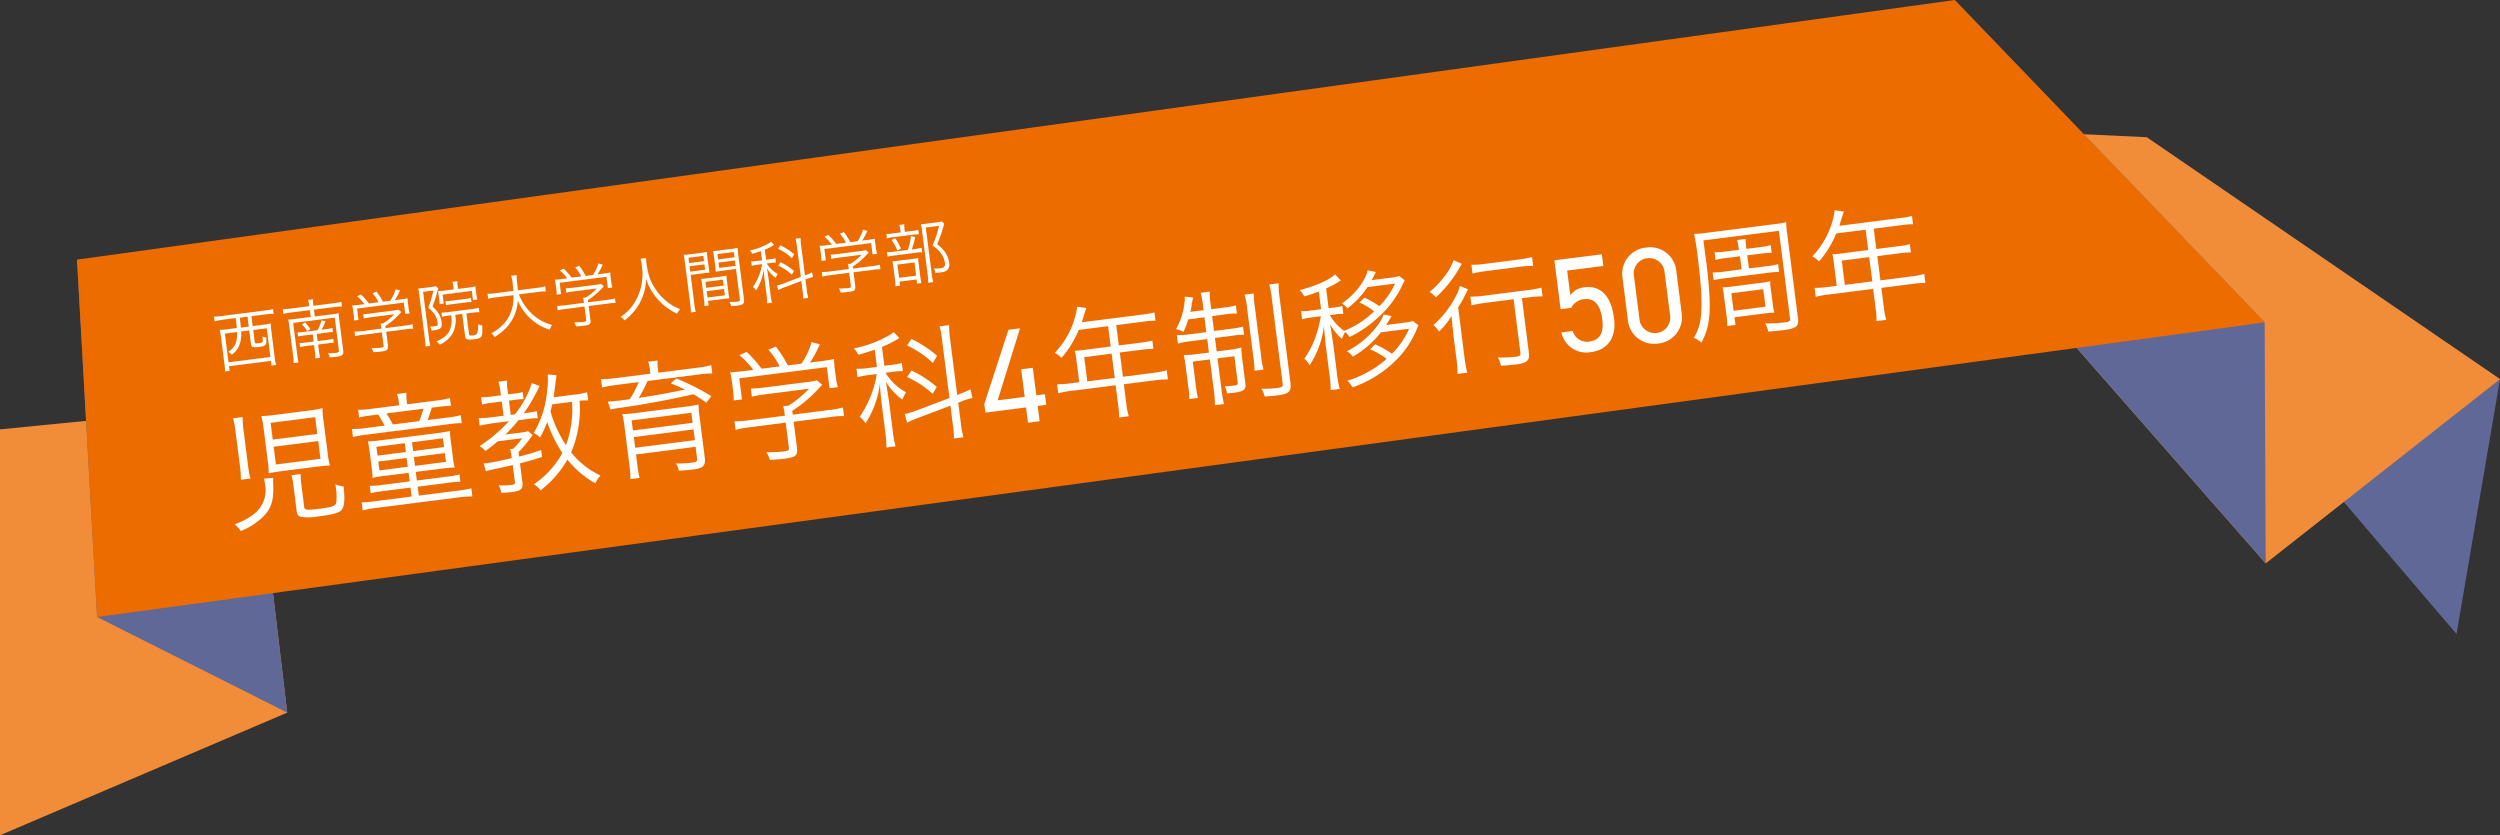 <svg xmlns="http://www.w3.org/2000/svg" width="433.227" height="144.741" viewBox="0 0 433.227 144.741">
  <rect x="0" y="0" width="433.227" height="144.741" fill="#333333" stroke="none"/>
  <g id="ttl-anniversary02" transform="translate(0 -19.865)">
    <g id="グループ_1509" data-name="グループ 1509" transform="translate(0 0)">
      <g id="グループ_1505" data-name="グループ 1505" transform="translate(0 19.865)">
        <path id="パス_30857" data-name="パス 30857" d="M49.774,115.37,0,136.621V66.286L43.406,62Z" transform="translate(0 8.12)" fill="#f18c38"/>
        <path id="パス_30858" data-name="パス 30858" d="M48.228,118.28,15.283,101.712,11.8,39.78,41.861,64.91Z" transform="translate(1.545 5.21)" fill="#606898"/>
        <path id="パス_30859" data-name="パス 30859" d="M390.391,62.956l-7.532,44.164L327.08,41.773l2.07-20.753Z" transform="translate(42.835 2.753)" fill="#606898"/>
        <path id="パス_30860" data-name="パス 30860" d="M395.483,63.2l-40.6,31.927L288.2,19.12l46.041,2.149Z" transform="translate(37.743 2.504)" fill="#f18c38"/>
        <path id="パス_30861" data-name="パス 30861" d="M354.7,55.858l.181,41.778L288.2,21.624,300.991,0Z" transform="translate(37.743)" fill="#606898"/>
        <path id="パス_30862" data-name="パス 30862" d="M390.9,55.858,15.283,106.921,11.8,44.99,337.189,0Z" transform="translate(1.545)" fill="#ed6c00"/>
      </g>
      <g id="work" transform="matrix(0.966, -0.259, 0.259, 0.966, 31.427, 76.235)">
        <g id="グループ_1531" data-name="グループ 1531" transform="translate(0 0)">
          <g id="グループ_1529" data-name="グループ 1529" transform="translate(0 17.881)">
            <path id="パス_30965" data-name="パス 30965" d="M8.539,11.773a5.972,5.972,0,0,0-.249.86C7.7,15.449,6.876,16.783,5.146,17.8A11.972,11.972,0,0,1,.724,19.226,6.232,6.232,0,0,0,0,17.8a11.036,11.036,0,0,0,3.483-.758,5.2,5.2,0,0,0,3.382-4.535c.057-.43.079-.746.09-1.018l1.583.283ZM3.031,10.642a16.575,16.575,0,0,0,.464-2.375l.8-5.892A13.85,13.85,0,0,0,4.479,0L6.141.226A15.212,15.212,0,0,0,5.7,2.465L4.874,8.539a14.049,14.049,0,0,0-.181,2.33l-1.663-.226Zm15.709-.509a14.226,14.226,0,0,0-.17,2.126c-.792-.181-1.335-.271-2.386-.418l-5.8-.792c-.984-.136-1.617-.192-2.409-.238a16.447,16.447,0,0,0,.418-2.228l.735-5.429A15.193,15.193,0,0,0,9.319.893a18.486,18.486,0,0,0,2.364.43l5.757.78a20.5,20.5,0,0,0,2.477.226,11.447,11.447,0,0,0-.4,2.092l-.769,5.689ZM9.579,9.658l7.713,1.052.418-3.076L10,6.582Zm.588-4.309L17.881,6.4l.4-2.9L10.563,2.454ZM12.4,18c-.079.565.294.724,2.375,1.007,2.465.339,2.952.283,3.246-.373a11.181,11.181,0,0,0,.565-2.454c0-.045.045-.317.057-.543a6.209,6.209,0,0,0,1.289.746c-.362,2.16-.7,3.144-1.233,3.687-.509.52-1.493.577-4.388.181a9.638,9.638,0,0,1-2.8-.656c-.509-.271-.633-.565-.532-1.323l.554-4.038a13.5,13.5,0,0,0,.17-2.081l1.595.215a11.523,11.523,0,0,0-.385,2l-.5,3.63Z" fill="#fff"/>
            <path id="パス_30966" data-name="パス 30966" d="M5.6,13.187a23.142,23.142,0,0,0-2.5-.249,12.6,12.6,0,0,0,.328-1.753L3.8,8.426a14.326,14.326,0,0,0,.158-1.8,23.959,23.959,0,0,0,2.477.43l9.183,1.255a25.675,25.675,0,0,0,2.567.26,10.634,10.634,0,0,0-.328,1.753l-.373,2.737a13.389,13.389,0,0,0-.158,1.832c-.667-.158-1.425-.283-2.477-.43l-4.241-.577-.2,1.482,5.135.7a12.969,12.969,0,0,0,2.262.192l-.17,1.278a20.379,20.379,0,0,0-2.228-.4l-5.135-.7-.215,1.549,6.729.916a14.428,14.428,0,0,0,2.386.215l-.192,1.414a17.3,17.3,0,0,0-2.352-.464L2.352,18.129A17.82,17.82,0,0,0,0,17.948l.192-1.414a14.336,14.336,0,0,0,2.318.43l6.3.86.215-1.549-4.637-.633a20.183,20.183,0,0,0-2.273-.215l.17-1.278a13.194,13.194,0,0,0,2.251.418l4.637.633.2-1.482L5.61,13.21ZM10.914,1.4A6.7,6.7,0,0,0,10.97,0l1.64.226a6.2,6.2,0,0,0-.328,1.368l-.079.588,5.157.7a13.01,13.01,0,0,0,2.285.17L19.464,4.4A20.678,20.678,0,0,0,17.236,4l-1.052-.147c-.43.667-.724,1.131-1.267,1.889l3.223.441a13.743,13.743,0,0,0,2.545.215l-.192,1.391a17.636,17.636,0,0,0-2.522-.452L4.207,5.463a18.261,18.261,0,0,0-2.545-.238l.192-1.391a14.479,14.479,0,0,0,2.533.486l3.088.418C7.306,3.981,7.182,3.517,6.9,2.6l-1.21-.17a17.105,17.105,0,0,0-2.115-.192L3.755.893a12.382,12.382,0,0,0,2.16.43l4.908.667L10.9,1.4ZM4.8,10.473,4.592,12l4.908.667.2-1.527Zm.351-2.556-.2,1.527,4.908.667.2-1.527Zm8.335-2.375c.532-.746.882-1.3,1.244-1.889l-6.39-.871c.2.69.418,1.448.577,2.138l4.569.622Zm-2.726,7.295,5.361.724.2-1.527-5.361-.724-.2,1.527Zm.351-2.556L16.467,11l.2-1.527L11.31,8.754Z" transform="translate(22.042 3.291)" fill="#fff"/>
            <path id="パス_30967" data-name="パス 30967" d="M2.929,6.673c-.78-.1-1.482-.158-1.9-.17L1.21,5.2A10.752,10.752,0,0,0,3.1,5.6l2.375.328.339-2.465L4.151,3.235a10.306,10.306,0,0,0-1.764-.147l.17-1.278a7.835,7.835,0,0,0,1.753.351l1.64.226.1-.78A7.494,7.494,0,0,0,6.13,0L7.657.2a5.738,5.738,0,0,0-.351,1.572l-.1.78,1.142.158a7.131,7.131,0,0,0,1.4.1l-.17,1.233A10.534,10.534,0,0,0,8.267,3.8l-1.21-.17L6.718,6.1l.713.1A16.591,16.591,0,0,0,11.672,1.73l1.165.826A29.405,29.405,0,0,1,8.98,6.413l.826.113a6.99,6.99,0,0,0,1.448.1l-.17,1.255A7.828,7.828,0,0,0,9.658,7.6L7.781,7.34a31.475,31.475,0,0,1-2.827,1.81l2.375.328A8.378,8.378,0,0,0,8.889,9.6l.588.86L9.3,10.6c-.023.023-.079.057-.158.113a18.234,18.234,0,0,1-2.8,1.968l-.1.78c1.595,0,2.217,0,3.981-.1l-.158,1.188c-1.719.09-2.318.09-3.981.09l-.441,3.246c-.158,1.165-.577,1.4-2.149,1.188-.622-.09-1.165-.181-1.866-.351a5.143,5.143,0,0,0-.068-1.38,12.609,12.609,0,0,0,2.262.532c.407.057.532-.023.588-.418l.385-2.873c-.961-.011-1.64-.045-3.2-.136A12.442,12.442,0,0,0,.034,14.42L0,12.995a4.675,4.675,0,0,0,.713.136c.735.1,2.567.215,4.23.26l.023-.136a7.19,7.19,0,0,0,.1-1.448l.543.068a10.2,10.2,0,0,0,1.968-1.357L3.37,9.941c-.95.441-1.414.656-2.522,1.074A3.579,3.579,0,0,0,.1,9.93,26.257,26.257,0,0,0,6.13,7.08l-3.2-.441Zm17.394.475a11.675,11.675,0,0,0-1.459-.317,19.046,19.046,0,0,1-3.721,8.256,14.035,14.035,0,0,0,3.879,5.2,3.973,3.973,0,0,0-1.2,1.074A16.106,16.106,0,0,1,14.2,16.128a18.251,18.251,0,0,1-5.881,3.947,3.762,3.762,0,0,0-.848-1.323,15.586,15.586,0,0,0,4.558-2.488,10.818,10.818,0,0,0,1.617-1.493,21.857,21.857,0,0,1-1.142-5.836A17.276,17.276,0,0,1,10.6,11.208a3.667,3.667,0,0,0-.86-1.052,16.678,16.678,0,0,0,4.151-6.492A13.12,13.12,0,0,0,14.725,1l1.436.52q-.136.305-.373.9c-.283.69-.814,1.99-1.12,2.658l3.766.509a10.207,10.207,0,0,0,2.081.147l-.192,1.414Zm-6.186-.961c-.305.577-.339.656-.611,1.108A21.4,21.4,0,0,0,14.6,13.651a18.088,18.088,0,0,0,2.963-6.989L14.137,6.2Z" transform="translate(44.39 5.791)" fill="#fff"/>
            <path id="パス_30968" data-name="パス 30968" d="M8.788,1.583A6.453,6.453,0,0,0,8.867,0l1.64.226a8.3,8.3,0,0,0-.351,1.549l-.068.52,6.967.95a13.43,13.43,0,0,0,2.217.158l-.192,1.436a18.415,18.415,0,0,0-2.138-.407L7.905,3.2A25.541,25.541,0,0,1,5.677,5.632c2.986.339,4.366.452,8.1.69a23.985,23.985,0,0,0-2.1-1.674l1.154-.577A40.768,40.768,0,0,1,17.892,8.6l-1.12.871a25.205,25.205,0,0,0-1.787-2c-4.117-.124-9.217-.543-13.594-1.1C1.074,6.345.667,6.311.418,6.3L.339,4.874c.8.158,1.176.226,2.454.407.362.045.611.079,1.323.158A16.563,16.563,0,0,0,6.367,2.986L2.194,2.42A20.887,20.887,0,0,0,0,2.239L.192.8A14.091,14.091,0,0,0,2.4,1.244l6.3.86.068-.52ZM2.68,14.974l-.238,1.708a17.566,17.566,0,0,0-.215,2.386L.633,18.853a18.122,18.122,0,0,0,.464-2.42L2.013,9.7a15.038,15.038,0,0,0,.17-2.081,23.331,23.331,0,0,0,2.477.43l8.38,1.142a19.213,19.213,0,0,0,2.341.226,18.788,18.788,0,0,0-.4,2.251l-.95,6.989c-.181,1.3-.746,1.64-2.364,1.414-.249-.034-1.1-.17-2.545-.441a3.922,3.922,0,0,0-.158-1.346,20.517,20.517,0,0,0,2.726.577c.8.113.95.034,1.029-.5l.271-1.99-10.337-1.4Zm.407-3.008L2.839,13.82l10.337,1.4.249-1.855Zm10.722-1.482L3.472,9.082l-.237,1.742,10.337,1.4Z" transform="translate(67.62 9.161)" fill="#fff"/>
            <path id="パス_30969" data-name="パス 30969" d="M9.466,18.3c-.181,1.346-.6,1.538-2.635,1.267-.622-.09-1.651-.271-2.432-.441a6.336,6.336,0,0,0-.238-1.448,20.044,20.044,0,0,0,2.771.622c.961.136,1.131.09,1.2-.385l.588-4.32-6.435-.871A15.073,15.073,0,0,0,0,12.554l.2-1.482a15.437,15.437,0,0,0,2.228.441l6.458.882.057-.385c.057-.43.079-.769.1-1.267l.893.124a16.893,16.893,0,0,0,4.185-1.9L6.277,7.905a18.807,18.807,0,0,0-2.058-.17l.192-1.414c.577.147,1.289.283,2.047.4l7.781,1.063a9.143,9.143,0,0,0,1.606.124l.69.984q-.271.17-.826.509a22.534,22.534,0,0,1-5.361,2.511l-.09.667,6.413.871a16.225,16.225,0,0,0,2.307.181l-.2,1.482a15,15,0,0,0-2.273-.441L10.088,13.8l-.611,4.524ZM5.644,3.28A13.985,13.985,0,0,0,4,.226L5.361,0A21.771,21.771,0,0,1,7.1,3.483l3.133.43A13.339,13.339,0,0,0,9.093.611L10.484.418a21.828,21.828,0,0,1,1.165,3.7L14,4.433A13.15,13.15,0,0,0,16.67,1.278l1.267.746a19.847,19.847,0,0,1-2.454,2.613l1.685.226a23.69,23.69,0,0,0,2.5.249,13.6,13.6,0,0,0-.328,1.73L19.125,8.46A11.7,11.7,0,0,0,19.034,10L17.6,9.805l.5-3.653L2.941,4.094l-.5,3.653L1.007,7.555a10.414,10.414,0,0,0,.317-1.5l.215-1.617a12.8,12.8,0,0,0,.147-1.764c.78.17,1.289.271,2.454.43l1.5.2Z" transform="translate(88.057 11.932)" fill="#fff"/>
            <path id="パス_30970" data-name="パス 30970" d="M5.519,2.115c-1.154.068-1.674.09-2.963.1A4.442,4.442,0,0,0,2.092.961,20.382,20.382,0,0,0,8.426.385,4.343,4.343,0,0,0,9.477,0l.7,1.255a17.792,17.792,0,0,1-3.314.713L6.424,5.236l1.5.2a6.468,6.468,0,0,0,1.538.09L9.274,6.967a7.935,7.935,0,0,0-1.5-.317L6.311,6.458a9.117,9.117,0,0,0,2.556,4.185,4.969,4.969,0,0,0-.939,1.063A10.2,10.2,0,0,1,5.949,7.962C5.938,8.256,5.8,9.353,5.61,11.3l-.735,5.383a16.329,16.329,0,0,0-.2,2.533L3.1,19a21.3,21.3,0,0,0,.475-2.488l.679-4.976c.113-.8.317-2.036.577-3.416A16.248,16.248,0,0,1,.69,14.013,4.591,4.591,0,0,0,0,12.667a18.084,18.084,0,0,0,4.773-6.4L3.336,6.073a12.025,12.025,0,0,0-1.923-.124l.2-1.482a9.439,9.439,0,0,0,1.934.4l1.572.215L5.53,2.115ZM9.76,15.46a21.1,21.1,0,0,0-2.092.305V14.216A12.588,12.588,0,0,0,9.76,14.16l6.107-.611,1.38-10.156a11.192,11.192,0,0,0,.17-2.285l1.663.226a14.933,14.933,0,0,0-.441,2.217L17.3,13.391l.373-.045a14.564,14.564,0,0,0,2.1-.328l-.045,1.549a12.739,12.739,0,0,0-2.092.1l-.509.045-.5,3.676a15.823,15.823,0,0,0-.181,2.352l-1.663-.226a11.374,11.374,0,0,0,.452-2.352l.452-3.291-5.926.588Zm.984-8.222a19.25,19.25,0,0,1,3.495,3.879l-1,.984a16.325,16.325,0,0,0-3.529-3.97Zm1.4-5.293a20.011,20.011,0,0,1,3.54,3.97L14.657,6.944a16.022,16.022,0,0,0-3.529-4.083l1.018-.916Z" transform="translate(109.421 15.211)" fill="#fff"/>
            <path id="パス_30971" data-name="パス 30971" d="M9.568.283,2.6,11.321l4.682.633.645-4.773,2.013.271L9.3,12.226l1.482.2-.249,1.832-1.482-.2L8.686,16.7l-2.013-.271.362-2.646L0,12.825l.2-1.482L7.566,0l2,.271Z" transform="translate(130.649 19.984)" fill="#fff"/>
            <path id="パス_30972" data-name="パス 30972" d="M4.58,8.55a10.916,10.916,0,0,0,.1-1.289A13.271,13.271,0,0,0,6.2,7.532l4.682.633.475-3.517-5.089-.69A17.058,17.058,0,0,1,2.126,7.872a4.144,4.144,0,0,0-.893-1.154A14.571,14.571,0,0,0,6.322,1.5,10.416,10.416,0,0,0,7.046,0L8.539.633c-.136.192-.226.317-.373.543l-.611.973q-.26.418-.43.667L17.79,4.264a10.684,10.684,0,0,0,1.945.147L19.543,5.87A11.161,11.161,0,0,0,17.632,5.5l-4.863-.667-.475,3.517,3.879.532a11.372,11.372,0,0,0,1.945.147l-.192,1.436a15.164,15.164,0,0,0-1.889-.351l-3.9-.532-.565,4.2L17,14.51a13.034,13.034,0,0,0,2.194.158l-.215,1.572a14.821,14.821,0,0,0-2.16-.43l-5.429-.735L10.9,18.638a9.543,9.543,0,0,0-.113,2.013l-1.708-.237a9.585,9.585,0,0,0,.407-2l.486-3.54L2.194,13.809A13.648,13.648,0,0,0,0,13.651l.215-1.572a15.365,15.365,0,0,0,2.16.43l1.64.226.577-4.218Zm5.576,5.055.565-4.2-4.75-.645-.565,4.2Z" transform="translate(143.7 19.204)" fill="#fff"/>
            <path id="パス_30973" data-name="パス 30973" d="M3.449,3.913a15.38,15.38,0,0,1-1.4,1.934,5.549,5.549,0,0,0-1.12-.814A11.662,11.662,0,0,0,3.461,1.176,6.274,6.274,0,0,0,3.845,0L5.191.52c-.158.317-.317.645-.509,1.074-.226.52-.351.769-.577,1.2L6.39,3.11,6.5,2.285A12.341,12.341,0,0,0,6.673.068L8.267.283a10.413,10.413,0,0,0-.43,2.138l-.124.871,2.194.294a11.4,11.4,0,0,0,2.1.17l-.192,1.414a11.777,11.777,0,0,0-2.07-.4L7.555,4.479,7.2,7.057l3.008.407a12.056,12.056,0,0,0,2.036.158l-.192,1.436a11.483,11.483,0,0,0-2.024-.385L7.046,8.267,6.729,10.6l2.262.305a13.575,13.575,0,0,0,2.036.158,18.814,18.814,0,0,0-.362,1.979l-.577,4.241c-.136,1.029-.622,1.244-2.352,1.007-.317-.045-.43-.057-1.165-.2a4.479,4.479,0,0,0-.034-1.3,10.308,10.308,0,0,0,1.515.294c.611.079.746.034.792-.26L9.477,12.2l-2.918-.4-.746,5.5A17.428,17.428,0,0,0,5.6,19.735L4.026,19.52A18.919,18.919,0,0,0,4.49,17.1l.746-5.463L2.273,11.23l-.554,4.06A19.874,19.874,0,0,0,1.5,17.541l-1.5-.2a11.7,11.7,0,0,0,.407-2.183l.464-3.427a18.411,18.411,0,0,0,.181-2,15.311,15.311,0,0,0,2.047.4l2.285.317L5.7,8.109,2.68,7.7A12.677,12.677,0,0,0,.6,7.555L.792,6.1a13.282,13.282,0,0,0,1.957.385l3.11.43.351-2.579L3.427,3.958Zm12.09-1.346a14.884,14.884,0,0,0-.43,2.318l-1.142,8.426a13.416,13.416,0,0,0-.215,2.432l-1.572-.215a14.849,14.849,0,0,0,.441-2.409l1.142-8.4a11.457,11.457,0,0,0,.181-2.375l1.595.215Zm4.626-.6a14.716,14.716,0,0,0-.509,2.579L17.677,19.091c-.215,1.572-.713,1.866-2.658,1.606-.543-.068-1.233-.192-2.273-.4a4.272,4.272,0,0,0-.215-1.448,19.453,19.453,0,0,0,2.68.588c.871.124,1.052.023,1.12-.509L18.31,4.388a19.505,19.505,0,0,0,.226-2.635l1.64.226Z" transform="translate(165.369 22.348)" fill="#fff"/>
            <path id="パス_30974" data-name="パス 30974" d="M20.3,4.117c-.238.283-.464.532-.622.735A17.091,17.091,0,0,1,14.7,8.878,20.506,20.506,0,0,1,8.527,11.14a3.632,3.632,0,0,0-.5-1.052,9.9,9.9,0,0,0-.848,1.007A9.141,9.141,0,0,1,5.858,8.109c-.057.724-.079.9-.158,1.651-.113.973-.158,1.482-.17,1.549l-.758,5.553a17.613,17.613,0,0,0-.2,2.522L3,19.17a17.453,17.453,0,0,0,.475-2.488l.7-5.157c.068-.486.4-2.409.565-3.348A15.765,15.765,0,0,1,.611,14.058,4.678,4.678,0,0,0,0,12.723,15.03,15.03,0,0,0,3.1,9.217a22.218,22.218,0,0,0,1.572-2.85L3.1,6.152a8.76,8.76,0,0,0-1.7-.113l.192-1.414a8.5,8.5,0,0,0,1.663.339L5.033,5.2l.418-3.065A24.025,24.025,0,0,1,2.782,2.3,4.006,4.006,0,0,0,2.307,1.04C5.135,1.086,7.77.667,8.935,0l.69,1.278a3.486,3.486,0,0,0-.52.158A16,16,0,0,1,6.8,1.945L6.333,5.372l.916.124a8.662,8.662,0,0,0,1.47.113L8.539,6.978A8.4,8.4,0,0,0,7.091,6.7L6.22,6.571l.079.237A8.227,8.227,0,0,0,7.917,9.862,16.153,16.153,0,0,0,13.8,7.939a10.657,10.657,0,0,0-2.058-2.126L12.8,5.2a15.516,15.516,0,0,1,2.115,2.115A13.76,13.76,0,0,0,18.559,4.23l-4.773-.645A15.1,15.1,0,0,1,9.477,6.243a3.749,3.749,0,0,0-.7-1.074c2.59-.927,4.908-2.692,5.779-4.377l1.312.633c-.486.554-.837.939-1.074,1.176l3.382.464a7.844,7.844,0,0,0,1.448.1l.69.939Zm-6.288,7.634A16.959,16.959,0,0,1,8.2,14.567a3.222,3.222,0,0,0-.735-1.176A15.184,15.184,0,0,0,14.058,10.2a5.537,5.537,0,0,0,1.188-1.323l1.267.633c-.452.464-1.007.984-1.312,1.255l3.2.43a9.521,9.521,0,0,0,1.47.113l.735.95a8.839,8.839,0,0,0-.633.8,16.118,16.118,0,0,1-5.395,4.422A20.074,20.074,0,0,1,6.763,19.69a3.2,3.2,0,0,0-.577-1.335,18.694,18.694,0,0,0,7.589-1.889,12.083,12.083,0,0,0-2.352-2.352l1.086-.622a17.333,17.333,0,0,1,2.375,2.352,14.327,14.327,0,0,0,4-3.427L14,11.751Z" transform="translate(186.439 25.368)" fill="#fff"/>
            <path id="パス_30975" data-name="パス 30975" d="M3.031,11.819c.124-.893.238-1.561.418-2.567A12.408,12.408,0,0,1,.656,11.31,3.934,3.934,0,0,0,0,9.964,16.7,16.7,0,0,0,4.9,6.311a6.919,6.919,0,0,0,1.278-1.7l1.244.927c-.294.305-.373.385-.78.848a17.371,17.371,0,0,1-1.7,1.73l-1.188,8.7a20.293,20.293,0,0,0-.226,2.635l-1.685-.226a15.2,15.2,0,0,0,.509-2.6l.656-4.818ZM7.521.984c-.158.136-.215.2-.452.441A20.97,20.97,0,0,1,1.663,5.44,3.974,3.974,0,0,0,.837,4.252a14.786,14.786,0,0,0,3.155-1.9A8.946,8.946,0,0,0,6.3,0L7.51.984Zm2.16,7.6a16,16,0,0,0-2.42-.192l.2-1.527a16.519,16.519,0,0,0,2.375.464l7.555,1.029a14.517,14.517,0,0,0,2.375.181l-.2,1.527a16,16,0,0,0-2.33-.452l-1.21-.17-1.278,9.41c-.181,1.368-.758,1.674-2.658,1.414-.645-.09-1.651-.271-2.613-.464a4.4,4.4,0,0,0-.136-1.527,20.676,20.676,0,0,0,3.008.679c.713.1.9.034.973-.418l1.267-9.3L9.681,8.573Zm-.6-7a14.347,14.347,0,0,0,2.217.441l6.028.814a16.611,16.611,0,0,0,2.239.17l-.2,1.527a16.828,16.828,0,0,0-2.205-.441L11.129,3.28a15.93,15.93,0,0,0-2.262-.17l.2-1.527Z" transform="translate(209.545 28.297)" fill="#fff"/>
            <path id="パス_30976" data-name="パス 30976" d="M2.779,8.708.924,8.46,2.078,0l8.211,1.12-.271,2.013L3.751,2.285,3.175,6.571A3.3,3.3,0,0,1,5.9,5.87c3.008.407,4.049,2.9,3.551,6.537C9.022,15.607,7.1,17.428,4,17A4.416,4.416,0,0,1,.008,12.384l1.968.271a2.557,2.557,0,0,0,2.262,2.511c1.663.226,2.861-.588,3.189-3.042.351-2.545-.26-4.038-2.194-4.3a2.786,2.786,0,0,0-2.465.882Z" transform="translate(230.629 32.854)" fill="#fff"/>
            <path id="パス_30977" data-name="パス 30977" d="M9.35,12.6A4.536,4.536,0,0,1,4.068,16.65,4.547,4.547,0,0,1,.053,11.311l.984-7.193A4.543,4.543,0,0,1,6.33.047a4.538,4.538,0,0,1,4.015,5.316l-.984,7.249ZM6.07,1.879A2.671,2.671,0,0,0,3.028,4.367l-.984,7.249a2.678,2.678,0,1,0,5.293.724l.984-7.249A2.662,2.662,0,0,0,6.07,1.89Z" transform="translate(242.278 34.787)" fill="#fff"/>
            <path id="パス_30978" data-name="パス 30978" d="M5.621,4.275C4.829,10.1,4.173,13.051,3.268,15.166a11.008,11.008,0,0,1-2.217,3.37A4.535,4.535,0,0,0,0,17.383a8.284,8.284,0,0,0,2.126-3.246C2.952,12.079,3.619,8.9,4.332,3.619A32.442,32.442,0,0,0,4.7,0,16.477,16.477,0,0,0,6.752.373L18.559,1.979a15.435,15.435,0,0,0,2.092.192,13.166,13.166,0,0,0-.373,2.115L18.3,18.808c-.192,1.391-.724,1.617-3.031,1.3-.611-.079-1.459-.226-2.522-.43a8.454,8.454,0,0,0-.136-1.5,25.558,25.558,0,0,0,3.144.679c1.007.136,1.154.09,1.221-.452l2.058-15.11L5.972,1.515,5.6,4.275ZM11.355,5.8,9,5.485a11.41,11.41,0,0,0-1.877-.158L7.306,4a11.825,11.825,0,0,0,1.843.362l2.352.317a15.06,15.06,0,0,0,.124-1.719l1.482.2a10.956,10.956,0,0,0-.317,1.7l2.4.328a11.667,11.667,0,0,0,1.832.136L16.84,6.65a14.816,14.816,0,0,0-1.8-.339l-2.4-.328-.305,2.262,3.11.43a10.505,10.505,0,0,0,1.968.158l-.181,1.346a17.868,17.868,0,0,0-1.911-.351L7.883,8.81A16.79,16.79,0,0,0,5.9,8.629l.181-1.346a11.382,11.382,0,0,0,1.979.385l3.008.407.305-2.262Zm3.37,9.568a7.915,7.915,0,0,0-.124,1.414,14.81,14.81,0,0,0-1.629-.294l-5.248-.713L7.544,17.1,6.13,16.908a14.951,14.951,0,0,0,.317-1.651l.486-3.608a11.711,11.711,0,0,0,.124-1.425,10.868,10.868,0,0,0,1.561.283l5.021.679a10.915,10.915,0,0,0,1.685.158,7.769,7.769,0,0,0-.26,1.425l-.351,2.579Zm-6.854-.724,5.519.746.407-3.031-5.519-.746Z" transform="translate(252.567 34.698)" fill="#fff"/>
            <path id="パス_30979" data-name="パス 30979" d="M4.592,8.55a10.922,10.922,0,0,0,.1-1.289,13.272,13.272,0,0,0,1.515.271l4.682.633.475-3.517-5.089-.69A17.278,17.278,0,0,1,2.138,7.872a4.144,4.144,0,0,0-.893-1.154A14.572,14.572,0,0,0,6.333,1.5,11.015,11.015,0,0,0,7.057,0L8.55.633c-.136.192-.226.317-.373.543l-.611.973q-.26.418-.43.667L17.8,4.264a10.685,10.685,0,0,0,1.945.147l-.2,1.459A12.387,12.387,0,0,0,17.632,5.5l-4.863-.656-.475,3.517,3.879.532a11.371,11.371,0,0,0,1.945.147l-.192,1.436a15.165,15.165,0,0,0-1.889-.351l-3.9-.532-.565,4.2L17,14.522a13.034,13.034,0,0,0,2.194.158l-.215,1.572a13.453,13.453,0,0,0-2.16-.43l-5.429-.735L10.9,18.65a9.544,9.544,0,0,0-.113,2.013l-1.708-.238a9.584,9.584,0,0,0,.407-2l.486-3.54L2.194,13.82A13.649,13.649,0,0,0,0,13.662L.215,12.09a15.366,15.366,0,0,0,2.16.43l1.64.226.577-4.218Zm5.576,5.044.565-4.2-4.75-.645-.565,4.2Z" transform="translate(274.801 37.05)" fill="#fff"/>
          </g>
          <g id="グループ_1530" data-name="グループ 1530" transform="translate(5.225 0)">
            <path id="パス_30980" data-name="パス 30980" d="M1.719.916A7.9,7.9,0,0,0,.52.826L.633,0A8.391,8.391,0,0,0,1.821.238L9.636,1.3a7.33,7.33,0,0,0,1.21.09l-.113.826a10.733,10.733,0,0,0-1.176-.238L6.91,1.617,6.673,3.336l1.787.238A11.953,11.953,0,0,0,9.828,3.7a12.183,12.183,0,0,0-.26,1.4l-.6,4.411A7.559,7.559,0,0,0,8.855,10.9l-.8-.113.113-.814L.916,8.991.8,9.805,0,9.692a8.147,8.147,0,0,0,.26-1.38l.6-4.4A11.584,11.584,0,0,0,.984,2.488a9.975,9.975,0,0,0,1.346.238l1.595.215c.079-.385.113-.633.17-1.029l.09-.69L1.73.893ZM1.685,3.348,1.007,8.313,8.256,9.3l.679-4.965L6.594,4.015,6.311,6.107c-.034.226.045.271.486.339.656.09.792.068.871-.079a3.582,3.582,0,0,0,.158-.848,1.628,1.628,0,0,0,.611.305C8.166,7.2,8.052,7.283,6.741,7.1,5.723,6.967,5.508,6.8,5.587,6.209l.317-2.3L4.49,3.721a4.963,4.963,0,0,1-.95,2.273A3.633,3.633,0,0,1,1.889,7.182a2.093,2.093,0,0,0-.464-.645,3.016,3.016,0,0,0,1.561-1,4.386,4.386,0,0,0,.8-1.911L1.7,3.348ZM4.8,2.013c-.057.4-.1.633-.17,1.052l1.368.181.238-1.719L4.886,1.346l-.09.667Z" fill="#fff"/>
            <path id="パス_30981" data-name="パス 30981" d="M5.18,1.12A5.392,5.392,0,0,0,5.248,0L6.13.124a4.7,4.7,0,0,0-.238,1.1l3.664.5a6.582,6.582,0,0,0,1.2.09l-.113.814a10.733,10.733,0,0,0-1.176-.238L5.8,1.889,5.644,3.076l3.11.43a6.774,6.774,0,0,0,1.04.09,7,7,0,0,0-.181.961l-.746,5.508c-.09.7-.385.86-1.38.724A10.642,10.642,0,0,1,6.3,10.575a1.939,1.939,0,0,0-.09-.758,9.03,9.03,0,0,0,1.346.294c.43.057.554.011.588-.215l.78-5.723L1.73,3.189.961,8.867a6.333,6.333,0,0,0-.1,1.176L0,9.93A6.327,6.327,0,0,0,.238,8.742L.961,3.393a9.238,9.238,0,0,0,.09-1A8.6,8.6,0,0,0,2.1,2.59l2.839.385L5.1,1.787,1.663,1.323a8.162,8.162,0,0,0-1.176-.09L.6.418A7.885,7.885,0,0,0,1.764.645L5.2,1.108ZM5.463,5.5A6.3,6.3,0,0,0,6.571,4.038l.667.305A10.256,10.256,0,0,1,6.175,5.587l.882.124a5.385,5.385,0,0,0,1.018.079l-.1.713a7.475,7.475,0,0,0-1.007-.181L5.18,6.085,5.01,7.317l1.7.238a6.623,6.623,0,0,0,1.007.09l-.09.7a8.042,8.042,0,0,0-1.007-.192L4.931,7.928,4.8,8.935a9.711,9.711,0,0,0-.113,1.3l-.826-.113a9.246,9.246,0,0,0,.238-1.289L4.23,7.826,2.85,7.634A6.4,6.4,0,0,0,1.8,7.555l.1-.713a7.191,7.191,0,0,0,1.052.192l1.368.181.17-1.233L2.94,5.768a8.147,8.147,0,0,0-1.007-.09l.1-.713a5.431,5.431,0,0,0,1.029.2L5.474,5.5ZM3.777,3.642A11.012,11.012,0,0,1,4.343,5.01l-.622.181a6.488,6.488,0,0,0-.588-1.368Z" transform="translate(11.864 1.436)" fill="#fff"/>
            <path id="パス_30982" data-name="パス 30982" d="M5.055,9.772c-.1.713-.317.826-1.4.679-.339-.045-.882-.147-1.3-.238a3.413,3.413,0,0,0-.124-.769,13.541,13.541,0,0,0,1.482.339c.52.068.6.045.633-.2L4.66,7.272,1.221,6.808A8.737,8.737,0,0,0,0,6.718l.113-.792A8.738,8.738,0,0,0,1.3,6.164l3.449.464.023-.2a5.868,5.868,0,0,0,.057-.679l.475.068A8.831,8.831,0,0,0,7.544,4.8L3.359,4.23a10.95,10.95,0,0,0-1.1-.09l.1-.758a7.969,7.969,0,0,0,1.1.2l4.151.565a4.781,4.781,0,0,0,.86.068l.373.532L8.4,5.021A12.257,12.257,0,0,1,5.542,6.367L5.5,6.729l3.427.464a7.664,7.664,0,0,0,1.233.09l-.1.792a8.464,8.464,0,0,0-1.21-.238L5.417,7.374l-.328,2.42ZM3.008,1.753A7.928,7.928,0,0,0,2.138.124L2.861,0a11.359,11.359,0,0,1,.927,1.855l1.674.226A6.971,6.971,0,0,0,4.852.317L5.6.215A11.573,11.573,0,0,1,6.22,2.194l1.255.17A6.968,6.968,0,0,0,8.9.679l.679.4A9.511,9.511,0,0,1,8.267,2.465l.893.124c.656.09.939.113,1.335.136a6.588,6.588,0,0,0-.17.927l-.113.86a6.612,6.612,0,0,0-.045.826l-.769-.1L9.67,3.28l-8.086-1.1L1.312,4.139l-.769-.1a5.934,5.934,0,0,0,.17-.8l.113-.86A6.509,6.509,0,0,0,.9,1.436a12.764,12.764,0,0,0,1.312.226l.8.113Z" transform="translate(23.354 2.907)" fill="#fff"/>
            <path id="パス_30983" data-name="パス 30983" d="M1.323.871C1.368.554,1.38.351,1.4,0A6.012,6.012,0,0,0,2.16.136L3.743.351a3.622,3.622,0,0,0,.7.045L4.761.86a2.5,2.5,0,0,0-.215.351A26.476,26.476,0,0,1,2.974,3.676a5.073,5.073,0,0,1,.758,1.617A4.223,4.223,0,0,1,3.8,6.707c-.09.656-.328.984-.758,1.029a3.566,3.566,0,0,1-.9-.023,2.717,2.717,0,0,1-.407-.068,2.041,2.041,0,0,0-.068-.758,4.01,4.01,0,0,0,.713.17c.554.079.667,0,.735-.52a3.388,3.388,0,0,0-.2-1.617,5.686,5.686,0,0,0-.713-1.255A18.686,18.686,0,0,0,3.845,1.018L2.058.78.927,9.07a8.383,8.383,0,0,0-.09,1.074L0,10.032A7.019,7.019,0,0,0,.215,8.969L1.312.882ZM5.157,5.892a6.315,6.315,0,0,0-1.052-.079l.1-.735a10,10,0,0,0,1.04.2l4.32.588a7.087,7.087,0,0,0,1.1.079l-.1.769A7.191,7.191,0,0,0,9.489,6.5L8.335,6.345l-.486,3.6c-.034.238.09.305.8.4q.8.113,1.154-1.674a1.955,1.955,0,0,0,.645.385c-.441,1.99-.6,2.138-1.911,1.957a4.052,4.052,0,0,1-1.04-.226c-.362-.147-.441-.305-.4-.69l.52-3.857-1.21-.17A5.155,5.155,0,0,1,5.157,9.048a5.085,5.085,0,0,1-2.669,1.323,2.923,2.923,0,0,0-.43-.679C3.585,9.4,4.252,9.082,4.829,8.358a4.722,4.722,0,0,0,.882-2.386l-.554-.079ZM7.363,1.3A4.826,4.826,0,0,0,7.408.43l.871.113a3.753,3.753,0,0,0-.181.871l-.068.452,1.945.26a10.4,10.4,0,0,0,1.108.09,3.915,3.915,0,0,0-.136.735l-.1.758a5.058,5.058,0,0,0-.057.78l-.746-.1.215-1.572L5.2,2.126,4.988,3.676l-.713-.1A6.74,6.74,0,0,0,4.411,2.8l.1-.746a5.554,5.554,0,0,0,.068-.735,11.444,11.444,0,0,0,1.2.226l1.5.2.068-.464ZM5.395,3.348a5.394,5.394,0,0,0,.871.17l2.658.362a5.3,5.3,0,0,0,.871.068l-.1.713a5.505,5.505,0,0,0-.86-.17L6.164,4.128a6.113,6.113,0,0,0-.871-.068l.1-.713Z" transform="translate(34.675 4.467)" fill="#fff"/>
            <path id="パス_30984" data-name="パス 30984" d="M6.39,3.449A9.168,9.168,0,0,0,7.77,7.408a7.937,7.937,0,0,0,2.8,2.658,3.442,3.442,0,0,0-.611.7A8.966,8.966,0,0,1,5.915,4.445,7.316,7.316,0,0,1,3.1,8.267,9.245,9.245,0,0,1,.4,9.5,2.484,2.484,0,0,0,0,8.731,7.455,7.455,0,0,0,3.3,7.136,7.051,7.051,0,0,0,5.44,3.348l-3.121-.43a7.509,7.509,0,0,0-1.278-.09l.124-.893a6.456,6.456,0,0,0,1.278.26l3.167.43c.113-.588.17-.882.249-1.448A9.87,9.87,0,0,0,5.938,0l.939.124a9.325,9.325,0,0,0-.249,1.188c-.079.577-.136.916-.238,1.414L9.873,3.2a6.483,6.483,0,0,0,1.278.09l-.124.893a6.679,6.679,0,0,0-1.244-.26L6.39,3.461Z" transform="translate(46.268 6.514)" fill="#fff"/>
            <path id="パス_30985" data-name="パス 30985" d="M5.067,9.772c-.1.713-.317.826-1.414.679-.339-.045-.882-.147-1.3-.238a3.413,3.413,0,0,0-.124-.769,11.325,11.325,0,0,0,1.482.339c.52.068.6.045.633-.2L4.66,7.272,1.221,6.808A8.737,8.737,0,0,0,0,6.718l.1-.792a8.738,8.738,0,0,0,1.188.238l3.449.464.023-.2a5.868,5.868,0,0,0,.057-.679l.475.068A8.751,8.751,0,0,0,7.521,4.8L3.336,4.23a10.95,10.95,0,0,0-1.1-.09l.1-.758a7.969,7.969,0,0,0,1.1.2l4.151.565a4.781,4.781,0,0,0,.86.068l.362.532-.441.271A12.73,12.73,0,0,1,5.508,6.367l-.045.362,3.427.464a7.749,7.749,0,0,0,1.233.09l-.1.792a8.464,8.464,0,0,0-1.21-.238L5.383,7.374l-.328,2.42ZM3.02,1.753A7.416,7.416,0,0,0,2.149.124L2.873,0A11.359,11.359,0,0,1,3.8,1.855l1.674.226A7.443,7.443,0,0,0,4.863.317l.746-.1a11.574,11.574,0,0,1,.622,1.979l1.255.17A6.968,6.968,0,0,0,8.912.679l.679.4A10.162,10.162,0,0,1,8.279,2.465l.893.124c.656.09.939.113,1.335.136a6.587,6.587,0,0,0-.17.927l-.113.86c-.034.271-.045.543-.057.826l-.769-.1.26-1.957-8.086-1.1L1.3,4.139l-.769-.1a5.933,5.933,0,0,0,.17-.8l.113-.86a6.51,6.51,0,0,0,.079-.939,12.764,12.764,0,0,0,1.312.226l.8.113Z" transform="translate(58.426 7.679)" fill="#fff"/>
            <path id="パス_30986" data-name="パス 30986" d="M6.9.147a7.8,7.8,0,0,0-.192,1,17.419,17.419,0,0,0-.09,2.533,10.459,10.459,0,0,0,1.04,3.416A10.123,10.123,0,0,0,9.1,9.149a10.031,10.031,0,0,0,1.21,1.063,2.9,2.9,0,0,0-.7.645A10.558,10.558,0,0,1,6.978,7.5a9.855,9.855,0,0,1-1-3.857,9.307,9.307,0,0,1-2.115,3.7A9.712,9.712,0,0,1,2.205,8.72,12.755,12.755,0,0,1,.52,9.613,2.108,2.108,0,0,0,0,8.844,8.073,8.073,0,0,0,2.579,7.43a9.47,9.47,0,0,0,3.3-6.424A8.334,8.334,0,0,0,5.971,0l.916.124Z" transform="translate(68.661 9.466)" fill="#fff"/>
            <path id="パス_30987" data-name="パス 30987" d="M.95,8.788a6.425,6.425,0,0,0-.1,1.3L0,9.975A9.05,9.05,0,0,0,.249,8.7L1.255,1.278A10.87,10.87,0,0,0,1.38,0,8.982,8.982,0,0,0,2.567.215L4.218.441A10.611,10.611,0,0,0,5.395.554c-.068.328-.124.667-.181,1.1L5.021,3.076c-.057.452-.09.758-.113,1.074-.373-.079-.7-.136-1.165-.192L1.651,3.676.95,8.81ZM1.73,3.11,4.3,3.461l.124-.927L1.855,2.183Zm.192-1.482L4.5,1.979l.124-.916L2.047.713ZM7.17,8.279a9.341,9.341,0,0,0-.1,1.063c-.294-.068-.713-.136-1.176-.192l-2.5-.339-.113.8-.713-.1a6.853,6.853,0,0,0,.2-1.063l.351-2.556c.057-.4.09-.769.113-1.086a9.6,9.6,0,0,0,1.131.2l2.092.283c.543.068.792.09,1.154.113A10.457,10.457,0,0,0,7.43,6.48L7.182,8.3Zm-3.71-.057,3,.407L6.6,7.521l-3-.407L3.461,8.222Zm.226-1.685,3,.407L6.82,5.915l-3-.407Zm5.791,3.6c-.1.758-.373.916-1.312.78-.26-.034-.826-.136-1.131-.192a3.063,3.063,0,0,0-.113-.769c.52.136,1.018.249,1.244.283.475.068.577.034.622-.249L9.5,4.716,7.148,4.4c-.486-.068-.78-.09-1.165-.124.068-.317.124-.645.181-1.063l.192-1.425c.057-.407.09-.735.113-1.108a8.908,8.908,0,0,0,1.165.2l1.889.26a9.418,9.418,0,0,0,1.21.113c-.09.43-.147.758-.226,1.267l-1.029,7.6ZM6.741,3.789l2.827.385.124-.927L6.865,2.861Zm.2-1.47L9.772,2.7,9.9,1.787,7.069,1.4Z" transform="translate(80.626 10.744)" fill="#fff"/>
            <path id="パス_30988" data-name="パス 30988" d="M2.94,1.12c-.611.034-.893.045-1.583.057A2.074,2.074,0,0,0,1.108.509,10.964,10.964,0,0,0,4.49.2,2.642,2.642,0,0,0,5.055,0l.373.667a9.632,9.632,0,0,1-1.776.385L3.415,2.793l.8.113a3.144,3.144,0,0,0,.826.045l-.1.769a4.521,4.521,0,0,0-.8-.17l-.78-.1A4.884,4.884,0,0,0,4.727,5.689a2.858,2.858,0,0,0-.509.565,5.319,5.319,0,0,1-1.052-1.99c0,.158-.079.746-.181,1.776l-.4,2.873a9.578,9.578,0,0,0-.113,1.346l-.837-.113A12.738,12.738,0,0,0,1.9,8.81l.362-2.658c.057-.43.17-1.086.305-1.821A8.775,8.775,0,0,1,.362,7.487,2.713,2.713,0,0,0,0,6.763,9.7,9.7,0,0,0,2.545,3.348l-.769-.1A5.726,5.726,0,0,0,.746,3.178l.1-.792A5.781,5.781,0,0,0,1.877,2.6l.837.113.215-1.583ZM5.2,8.245a8.85,8.85,0,0,0-1.12.17V7.589A6.667,6.667,0,0,0,5.2,7.555L8.46,7.227,9.195,1.81A5.288,5.288,0,0,0,9.285.588l.882.124A9.9,9.9,0,0,0,9.93,1.9L9.217,7.159l.2-.023a6.4,6.4,0,0,0,1.12-.181l-.023.826a8.212,8.212,0,0,0-1.12.057l-.271.023L8.855,9.817a10.521,10.521,0,0,0-.1,1.255l-.882-.124A6.433,6.433,0,0,0,8.12,9.692l.237-1.764-3.167.317Zm.52-4.388a10.243,10.243,0,0,1,1.866,2.07l-.532.52A9.13,9.13,0,0,0,5.18,4.32l.554-.475Zm.746-2.827A10.338,10.338,0,0,1,8.358,3.155L7.8,3.7A8.2,8.2,0,0,0,5.915,1.515l.543-.486Z" transform="translate(92.162 12.475)" fill="#fff"/>
            <path id="パス_30989" data-name="パス 30989" d="M5.055,9.772c-.1.713-.317.826-1.4.667-.339-.045-.882-.147-1.3-.238a3.412,3.412,0,0,0-.124-.769,13.541,13.541,0,0,0,1.482.339c.52.068.6.045.633-.2L4.66,7.261,1.221,6.8A8.737,8.737,0,0,0,0,6.707l.113-.792A8.738,8.738,0,0,0,1.3,6.152l3.449.475.034-.2a5.868,5.868,0,0,0,.057-.679l.475.068A9.224,9.224,0,0,0,7.555,4.807L3.37,4.241a8.381,8.381,0,0,0-1.1-.09l.1-.758a10.134,10.134,0,0,0,1.1.2l4.151.565a4.781,4.781,0,0,0,.86.068l.362.532L8.4,5.033A12.257,12.257,0,0,1,5.542,6.379L5.5,6.741,8.923,7.2a7.749,7.749,0,0,0,1.233.09l-.113.792a8.152,8.152,0,0,0-1.21-.238L5.406,7.385l-.328,2.42ZM3.008,1.753A7.415,7.415,0,0,0,2.138.124L2.861,0a10.923,10.923,0,0,1,.927,1.855l1.674.226A6.823,6.823,0,0,0,4.852.317L5.6.215A11.574,11.574,0,0,1,6.22,2.194l1.255.17A7.232,7.232,0,0,0,8.9.679l.679.4A10.162,10.162,0,0,1,8.267,2.465l.893.124c.656.09.939.113,1.335.136a6.587,6.587,0,0,0-.17.927l-.113.86a6.612,6.612,0,0,0-.045.826l-.769-.1.26-1.957-8.086-1.1-.26,1.957-.769-.1a5.935,5.935,0,0,0,.17-.8l.113-.86A6.509,6.509,0,0,0,.9,1.436a12.765,12.765,0,0,0,1.312.226l.8.113Z" transform="translate(104.241 13.911)" fill="#fff"/>
            <path id="パス_30990" data-name="パス 30990" d="M5.021,4.727a6.571,6.571,0,0,0,1.074.09l-.1.78a7.749,7.749,0,0,0-1.029-.2l-3.857-.52A6.744,6.744,0,0,0,0,4.784L.1,4a8.1,8.1,0,0,0,1.1.215l2.488.339A9.028,9.028,0,0,0,4.818,2.386l.679.339A12.612,12.612,0,0,1,4.366,4.66l.656.09ZM.78,10.2,0,10.1a6.992,6.992,0,0,0,.192-1.04L.509,6.741A9.759,9.759,0,0,0,.6,5.768c.249.057.509.1.9.158L4.218,6.3c.418.057.622.068.848.079a6.927,6.927,0,0,0-.17.95L4.558,9.794a7.912,7.912,0,0,0-.079.916l-.758-.1.1-.713L.871,9.489l-.1.713ZM5.27,1.583a6.4,6.4,0,0,0,1.074.09l-.1.769a7.377,7.377,0,0,0-1.029-.2L1.753,1.764a6.62,6.62,0,0,0-1.04-.079l.1-.769a5.489,5.489,0,0,0,1.074.2l1.391.192.057-.43A4.259,4.259,0,0,0,3.382,0l.871.113A5.991,5.991,0,0,0,4.06.984L4,1.4l1.267.17ZM.973,8.833l2.952.407.317-2.285L1.289,6.548.984,8.833Zm1.12-6.808A9.045,9.045,0,0,1,2.6,4.038l-.69.147a7.594,7.594,0,0,0-.5-2.013l.679-.136Zm8.844-.181-.588.95A21.707,21.707,0,0,1,8.855,4.92,5.715,5.715,0,0,1,9.919,6.9a4.115,4.115,0,0,1,.113,1.651,1.386,1.386,0,0,1-.758,1.21,2.242,2.242,0,0,1-1.029.045,7.866,7.866,0,0,1-.984-.181,2.084,2.084,0,0,0-.034-.8,5.326,5.326,0,0,0,1.1.271c.645.09.9-.09.984-.69A3.646,3.646,0,0,0,9.15,6.786,4.881,4.881,0,0,0,8.007,4.942,18.4,18.4,0,0,0,9.986,1.934L7.7,1.617,6.594,9.805a7.492,7.492,0,0,0-.09,1.289l-.871-.113a9.759,9.759,0,0,0,.249-1.255L6.944,1.889A10.4,10.4,0,0,0,7.035.837c.317.068.509.1.916.158l1.843.249a4.978,4.978,0,0,0,.893.068l.271.52Z" transform="translate(116.048 15.426)" fill="#fff"/>
          </g>
        </g>
      </g>
    </g>
  </g>
</svg>
